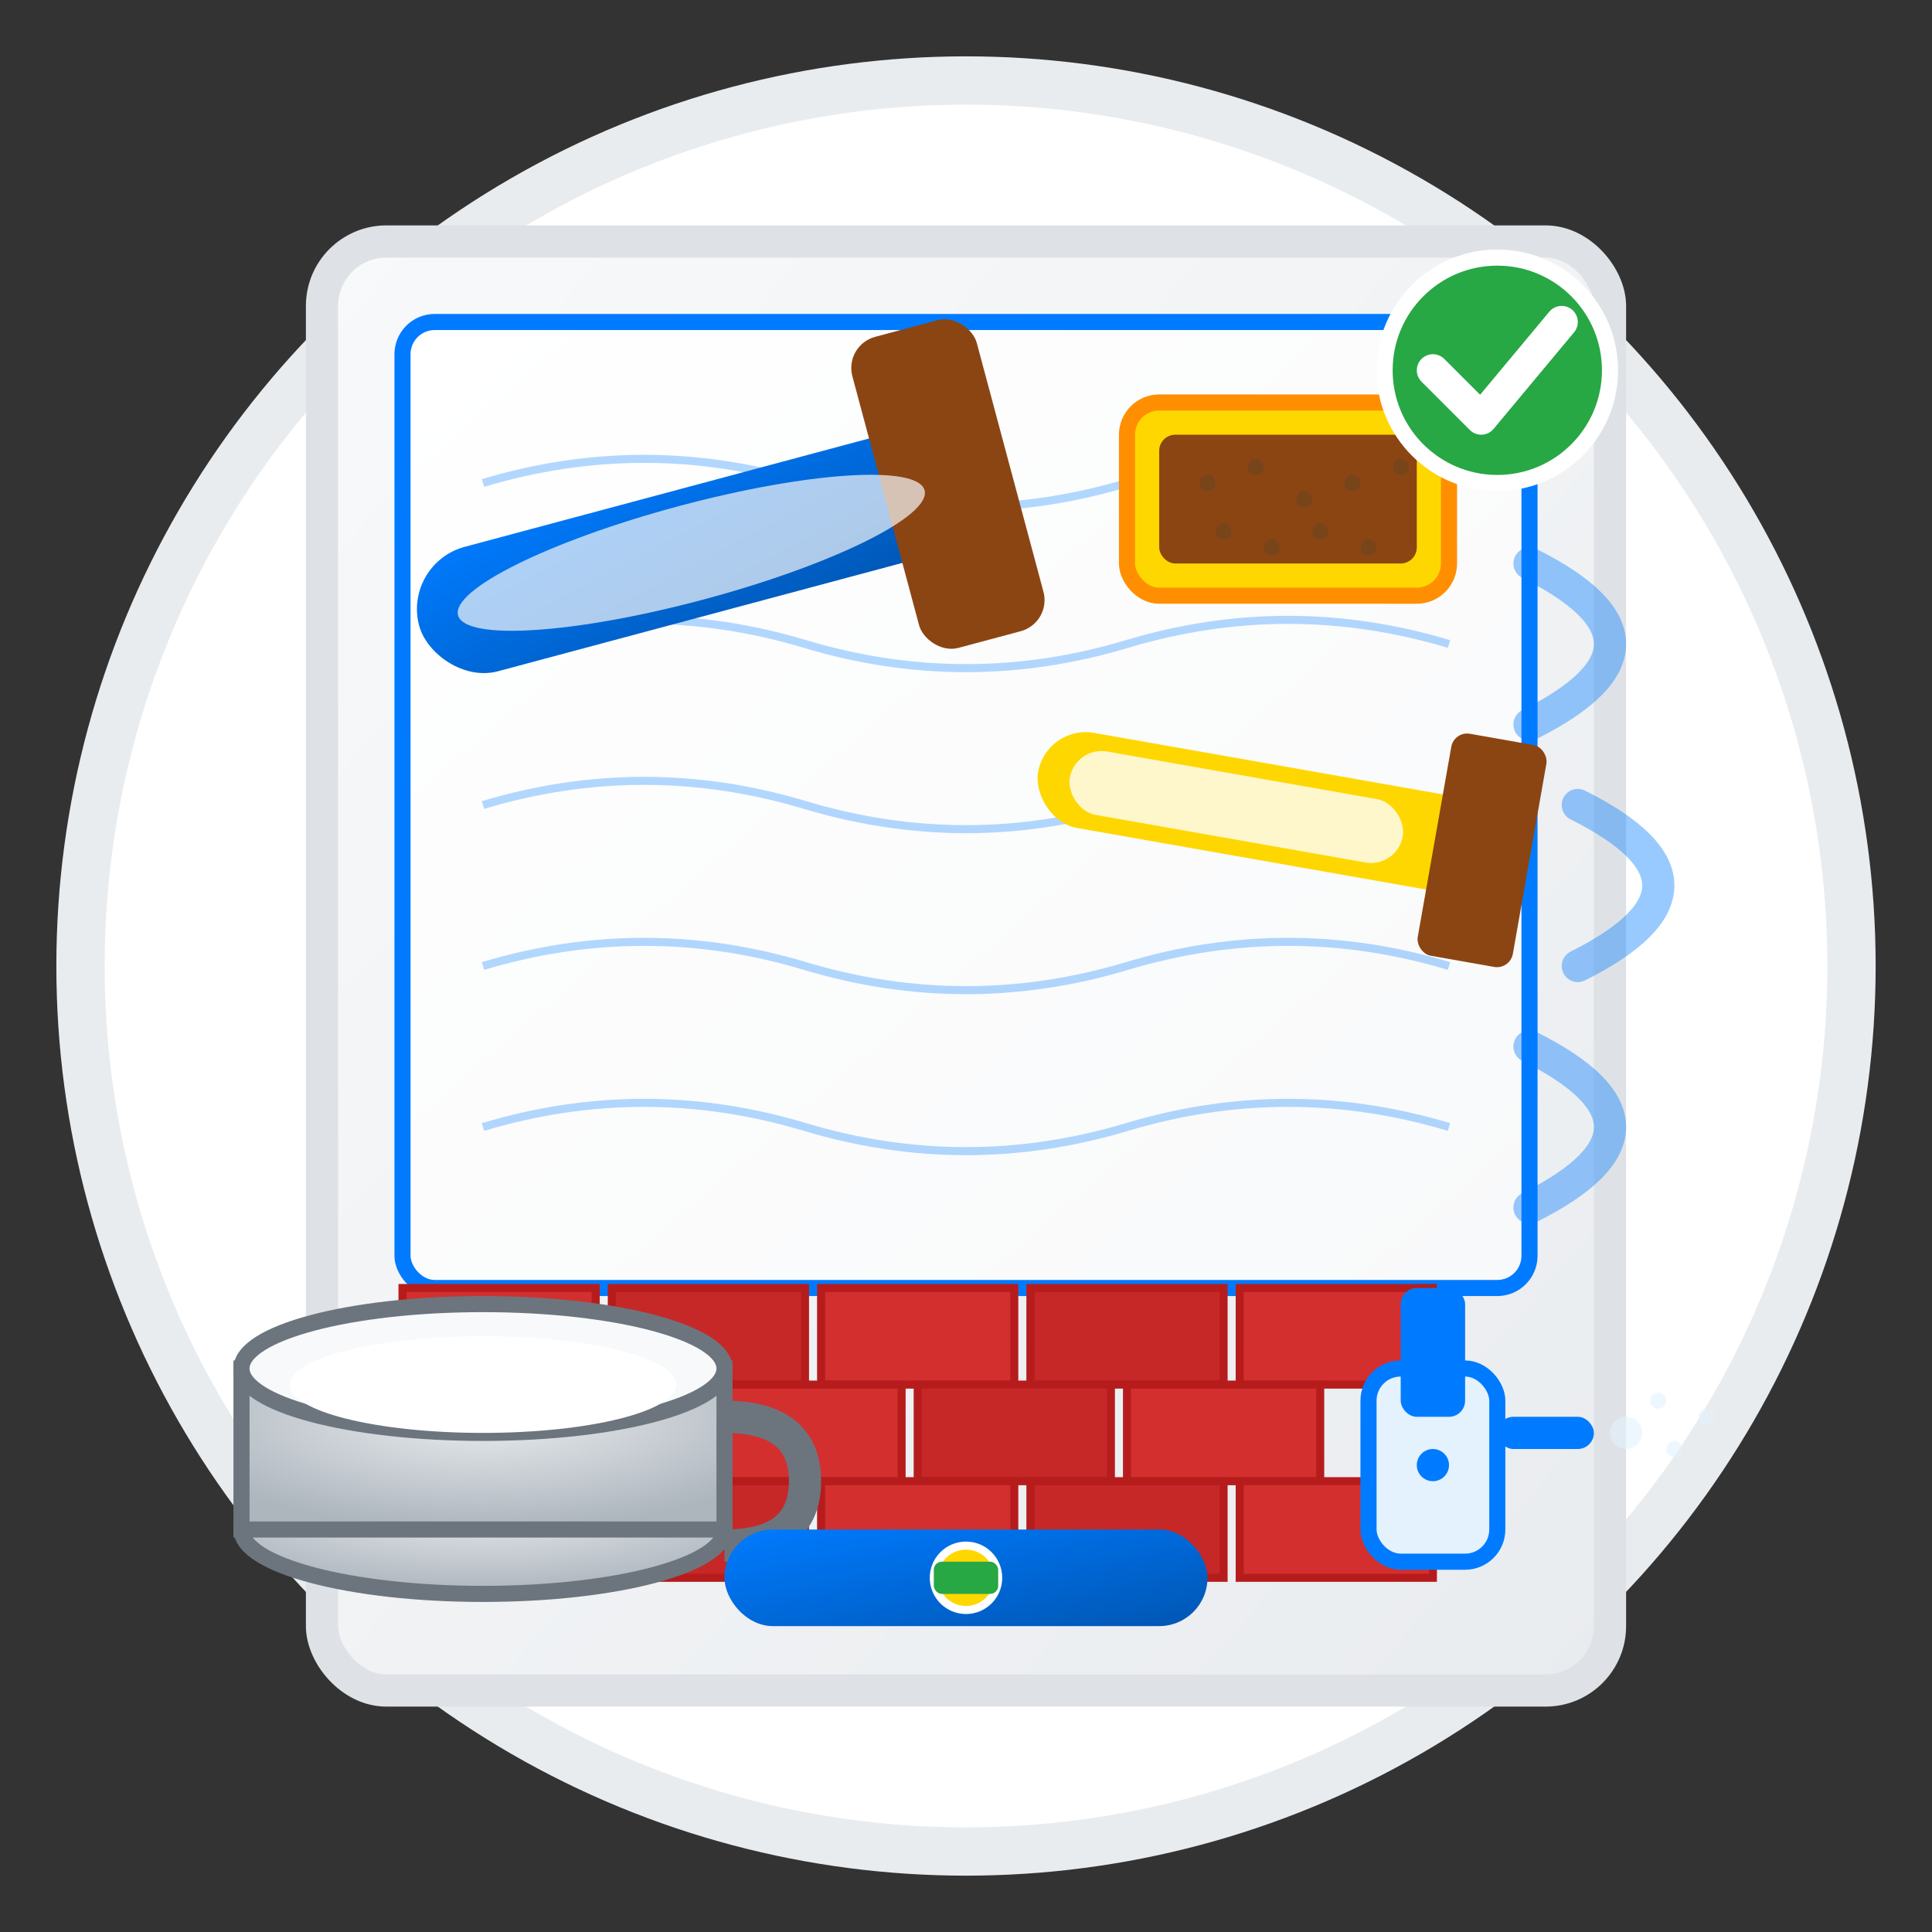 <svg xmlns="http://www.w3.org/2000/svg" viewBox="0 0 120 120" width="120" height="120">
    <rect x="0" y="0" width="120" height="120" fill="#333333" stroke="none"/>
    <defs>
        <linearGradient id="wallGradient" x1="0%" y1="0%" x2="100%" y2="100%">
            <stop offset="0%" style="stop-color:#f8f9fa;stop-opacity:1" />
            <stop offset="100%" style="stop-color:#e9ecef;stop-opacity:1" />
        </linearGradient>
        <linearGradient id="toolGradient" x1="0%" y1="0%" x2="100%" y2="100%">
            <stop offset="0%" style="stop-color:#007bff;stop-opacity:1" />
            <stop offset="100%" style="stop-color:#0056b3;stop-opacity:1" />
        </linearGradient>
        <linearGradient id="plasterGradient" x1="0%" y1="0%" x2="100%" y2="100%">
            <stop offset="0%" style="stop-color:#fff;stop-opacity:1" />
            <stop offset="100%" style="stop-color:#f8f9fa;stop-opacity:1" />
        </linearGradient>
        <radialGradient id="bucketGradient" cx="50%" cy="30%" r="70%">
            <stop offset="0%" style="stop-color:#e9ecef;stop-opacity:1" />
            <stop offset="100%" style="stop-color:#adb5bd;stop-opacity:1" />
        </radialGradient>
    </defs>
    
    <!-- Background circle -->
    <circle cx="60" cy="60" r="55" fill="#fff" stroke="#e9ecef" stroke-width="3"/>
    
    <!-- Wall surface -->
    <g transform="translate(20, 15)">
        <rect x="0" y="0" width="80" height="90" fill="url(#wallGradient)" stroke="#dee2e6" stroke-width="2" rx="4"/>
        
        <!-- Plastered area -->
        <rect x="5" y="5" width="70" height="60" fill="url(#plasterGradient)" stroke="#007bff" stroke-width="1" rx="2"/>
        
        <!-- Texture pattern on plastered area -->
        <g opacity="0.3">
            <path d="M10 15 Q20 12 30 15 Q40 18 50 15 Q60 12 70 15" 
                  fill="none" stroke="#007bff" stroke-width="0.5"/>
            <path d="M10 25 Q20 22 30 25 Q40 28 50 25 Q60 22 70 25" 
                  fill="none" stroke="#007bff" stroke-width="0.5"/>
            <path d="M10 35 Q20 32 30 35 Q40 38 50 35 Q60 32 70 35" 
                  fill="none" stroke="#007bff" stroke-width="0.5"/>
            <path d="M10 45 Q20 42 30 45 Q40 48 50 45 Q60 42 70 45" 
                  fill="none" stroke="#007bff" stroke-width="0.5"/>
            <path d="M10 55 Q20 52 30 55 Q40 58 50 55 Q60 52 70 55" 
                  fill="none" stroke="#007bff" stroke-width="0.5"/>
        </g>
        
        <!-- Unplastered brick pattern -->
        <g transform="translate(0, 65)">
            <rect x="5" y="0" width="12" height="6" fill="#d32f2f" stroke="#b71c1c" stroke-width="0.5"/>
            <rect x="18" y="0" width="12" height="6" fill="#c62828" stroke="#b71c1c" stroke-width="0.5"/>
            <rect x="31" y="0" width="12" height="6" fill="#d32f2f" stroke="#b71c1c" stroke-width="0.5"/>
            <rect x="44" y="0" width="12" height="6" fill="#c62828" stroke="#b71c1c" stroke-width="0.5"/>
            <rect x="57" y="0" width="12" height="6" fill="#d32f2f" stroke="#b71c1c" stroke-width="0.5"/>
            
            <rect x="11" y="6" width="12" height="6" fill="#c62828" stroke="#b71c1c" stroke-width="0.5"/>
            <rect x="24" y="6" width="12" height="6" fill="#d32f2f" stroke="#b71c1c" stroke-width="0.5"/>
            <rect x="37" y="6" width="12" height="6" fill="#c62828" stroke="#b71c1c" stroke-width="0.5"/>
            <rect x="50" y="6" width="12" height="6" fill="#d32f2f" stroke="#b71c1c" stroke-width="0.5"/>
            
            <rect x="5" y="12" width="12" height="6" fill="#d32f2f" stroke="#b71c1c" stroke-width="0.5"/>
            <rect x="18" y="12" width="12" height="6" fill="#c62828" stroke="#b71c1c" stroke-width="0.5"/>
            <rect x="31" y="12" width="12" height="6" fill="#d32f2f" stroke="#b71c1c" stroke-width="0.5"/>
            <rect x="44" y="12" width="12" height="6" fill="#c62828" stroke="#b71c1c" stroke-width="0.5"/>
            <rect x="57" y="12" width="12" height="6" fill="#d32f2f" stroke="#b71c1c" stroke-width="0.5"/>
        </g>
    </g>
    
    <!-- Plastering trowel -->
    <g transform="translate(25, 35) rotate(-15)">
        <rect x="0" y="0" width="35" height="8" fill="url(#toolGradient)" rx="4"/>
        <rect x="30" y="-6" width="8" height="20" fill="#8b4513" rx="2"/>
        <ellipse cx="17.5" cy="4" rx="15" ry="3" fill="#f8f9fa" opacity="0.7"/>
    </g>
    
    <!-- Float tool -->
    <g transform="translate(65, 45) rotate(10)">
        <rect x="0" y="0" width="30" height="6" fill="#ffd700" rx="3"/>
        <rect x="25" y="-4" width="6" height="14" fill="#8b4513" rx="1"/>
        <rect x="2" y="1" width="21" height="4" fill="#fff" opacity="0.8" rx="2"/>
    </g>
    
    <!-- Plaster bucket -->
    <g transform="translate(15, 80)">
        <ellipse cx="15" cy="15" rx="15" ry="4" fill="url(#bucketGradient)" stroke="#6c757d" stroke-width="1"/>
        <rect x="0" y="5" width="30" height="10" fill="url(#bucketGradient)" stroke="#6c757d" stroke-width="1"/>
        <ellipse cx="15" cy="5" rx="15" ry="4" fill="#f8f9fa" stroke="#6c757d" stroke-width="1"/>
        
        <!-- Plaster content -->
        <ellipse cx="15" cy="6" rx="12" ry="3" fill="#fff"/>
        
        <!-- Handle -->
        <path d="M30 8 Q35 8 35 12 Q35 16 30 16" 
              fill="none" stroke="#6c757d" stroke-width="2"/>
    </g>
    
    <!-- Spray bottle -->
    <g transform="translate(85, 80)">
        <rect x="0" y="5" width="8" height="12" fill="#e3f2fd" stroke="#007bff" stroke-width="1" rx="2"/>
        <rect x="2" y="0" width="4" height="8" fill="#007bff" rx="1"/>
        <rect x="8" y="8" width="6" height="2" fill="#007bff" rx="1"/>
        <circle cx="4" cy="11" r="1" fill="#007bff"/>
        
        <!-- Spray effect -->
        <g opacity="0.6">
            <circle cx="16" cy="9" r="1" fill="#e3f2fd"/>
            <circle cx="18" cy="7" r="0.5" fill="#e3f2fd"/>
            <circle cx="19" cy="10" r="0.5" fill="#e3f2fd"/>
            <circle cx="21" cy="8" r="0.5" fill="#e3f2fd"/>
        </g>
    </g>
    
    <!-- Sandpaper/Sanding block -->
    <g transform="translate(70, 25)">
        <rect x="0" y="0" width="20" height="12" fill="#ffd700" stroke="#ff8f00" stroke-width="1" rx="2"/>
        <rect x="2" y="2" width="16" height="8" fill="#8b4513" rx="1"/>
        <!-- Sandpaper texture -->
        <g opacity="0.5">
            <circle cx="5" cy="5" r="0.5" fill="#654321"/>
            <circle cx="8" cy="4" r="0.5" fill="#654321"/>
            <circle cx="11" cy="6" r="0.5" fill="#654321"/>
            <circle cx="14" cy="5" r="0.5" fill="#654321"/>
            <circle cx="17" cy="4" r="0.5" fill="#654321"/>
            <circle cx="6" cy="8" r="0.5" fill="#654321"/>
            <circle cx="9" cy="9" r="0.5" fill="#654321"/>
            <circle cx="12" cy="8" r="0.5" fill="#654321"/>
            <circle cx="15" cy="9" r="0.5" fill="#654321"/>
        </g>
    </g>
    
    <!-- Level tool -->
    <g transform="translate(45, 95)">
        <rect x="0" y="0" width="30" height="6" fill="url(#toolGradient)" rx="3"/>
        <circle cx="15" cy="3" r="2" fill="#ffd700" stroke="#fff" stroke-width="0.5"/>
        <rect x="13" y="2" width="4" height="2" fill="#28a745" rx="0.5"/>
    </g>
    
    <!-- Plaster application marks -->
    <g transform="translate(20, 15)" opacity="0.4">
        <path d="M75 20 Q85 25 75 30" fill="none" stroke="#007bff" stroke-width="2" stroke-linecap="round"/>
        <path d="M78 35 Q88 40 78 45" fill="none" stroke="#007bff" stroke-width="2" stroke-linecap="round"/>
        <path d="M75 50 Q85 55 75 60" fill="none" stroke="#007bff" stroke-width="2" stroke-linecap="round"/>
    </g>
    
    <!-- Quality indicators -->
    <g transform="translate(85, 15)">
        <circle cx="8" cy="8" r="7" fill="#28a745" stroke="#fff" stroke-width="1"/>
        <path d="M4 8 L7 11 L12 5" fill="none" stroke="#fff" stroke-width="2" stroke-linecap="round" stroke-linejoin="round"/>
    </g>
</svg>
